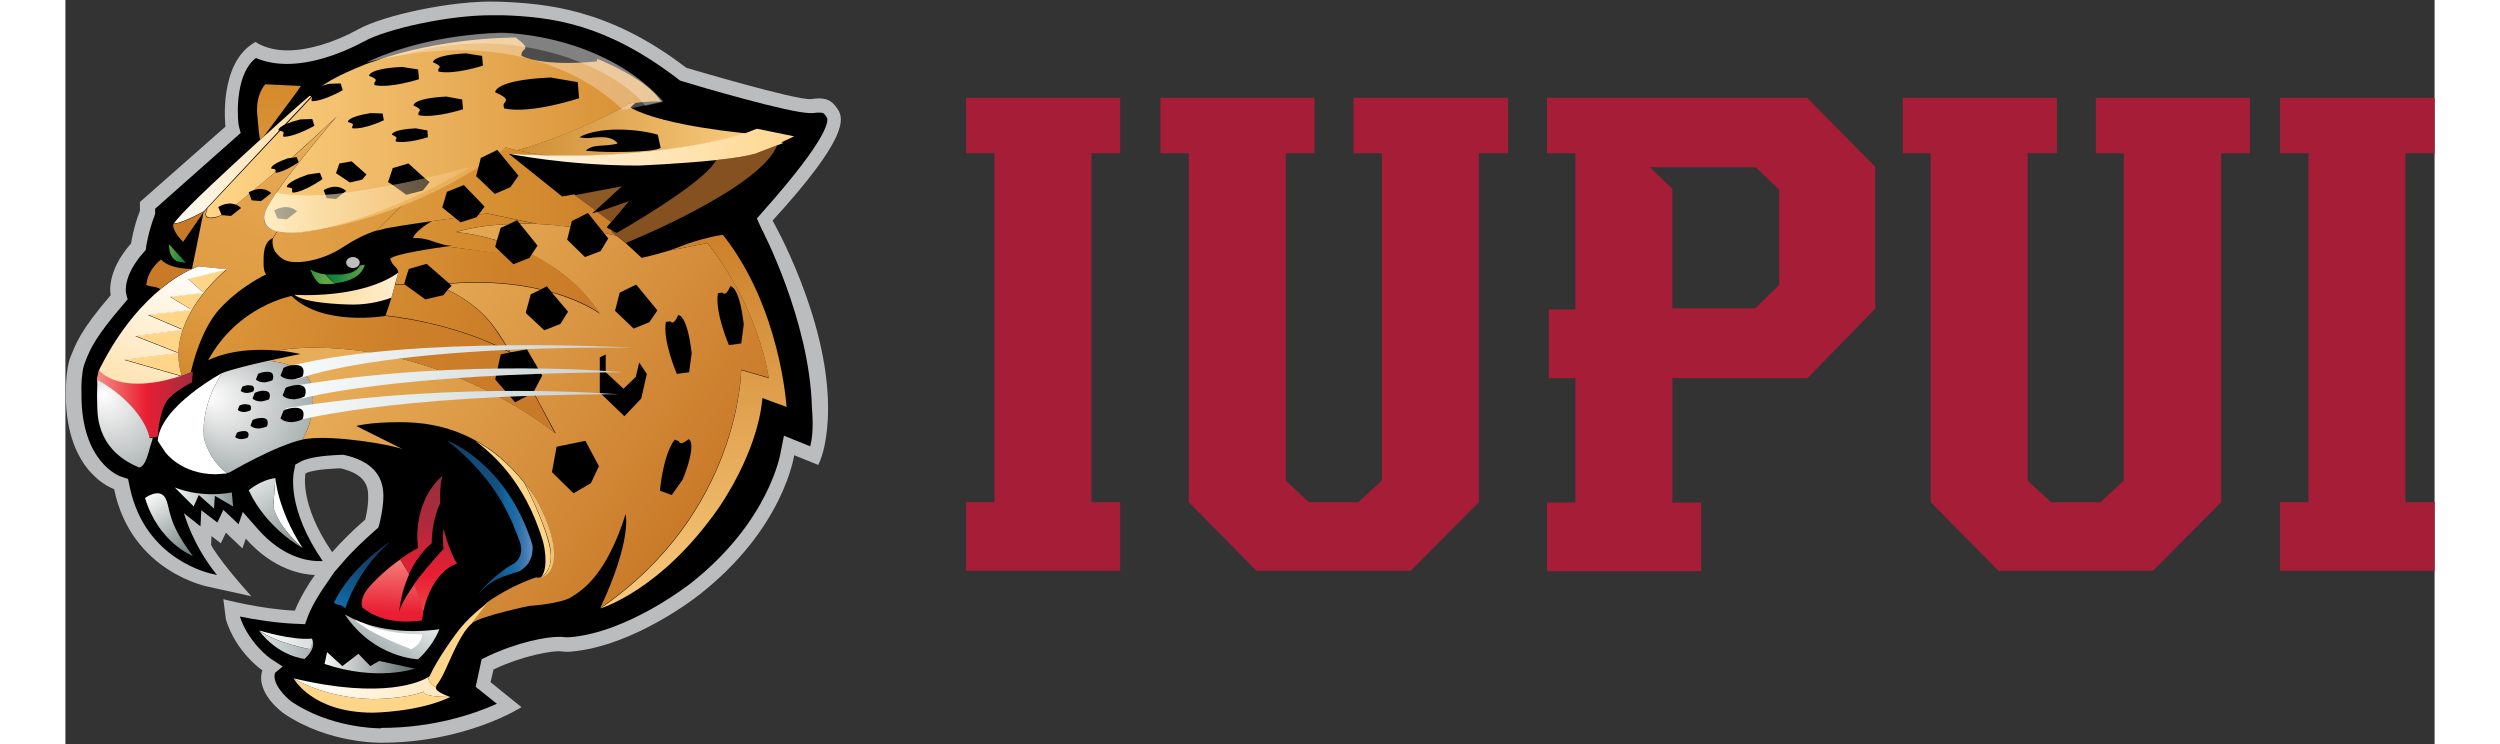 <?xml version="1.0" encoding="UTF-8"?> <svg xmlns="http://www.w3.org/2000/svg" xmlns:xlink="http://www.w3.org/1999/xlink" height="744" viewBox="8.1 11.7 559.5 175.7" width="2500"><rect x="8.1" y="11.7" width="559.5" height="175.7" fill="#333333" stroke="none"/><linearGradient id="a" gradientUnits="userSpaceOnUse" x1="37.132" x2="61.01" y1="100.29" y2="38.723"><stop offset=".002" stop-color="#d48b30"></stop><stop offset=".248" stop-color="#de9b41"></stop><stop offset=".516" stop-color="#e19f47"></stop><stop offset=".998" stop-color="#e8ad58"></stop></linearGradient><linearGradient id="b" gradientUnits="userSpaceOnUse" x1="57.678" x2="87.456" y1="70.749" y2="64.252"><stop offset="0" stop-color="#e2a149"></stop><stop offset="1" stop-color="#dc983d"></stop></linearGradient><linearGradient id="c" gradientUnits="userSpaceOnUse" x1="82.733" x2="138.568" y1="71.457" y2="81.208"><stop offset=".068" stop-color="#d79136"></stop><stop offset=".496" stop-color="#ce8129"></stop><stop offset=".939" stop-color="#c97a29"></stop></linearGradient><linearGradient id="d" gradientUnits="userSpaceOnUse" x1="89.774" x2="120.311" y1="66.779" y2="66.779"><stop offset="0" stop-color="#d89136"></stop><stop offset=".5" stop-color="#d48b2e"></stop><stop offset="1" stop-color="#cf832b"></stop></linearGradient><linearGradient id="e" gradientUnits="userSpaceOnUse" x1="81.619" x2="138.299" y1="56.909" y2="56.909"><stop offset="0" stop-color="#de9b40"></stop><stop offset=".5" stop-color="#d68f33"></stop><stop offset="1" stop-color="#cd802a"></stop></linearGradient><linearGradient id="f" gradientUnits="userSpaceOnUse" x1="84.21" x2="115.299" y1="81.35" y2="89.999"><stop offset=".002" stop-color="#d38a30"></stop><stop offset=".506" stop-color="#cf832a"></stop><stop offset=".918" stop-color="#ca7b29"></stop></linearGradient><linearGradient id="g" gradientUnits="userSpaceOnUse" x1="44.876" x2="123.795" y1="85.952" y2="107.905"><stop offset=".002" stop-color="#db953b"></stop><stop offset=".506" stop-color="#cd8029"></stop><stop offset=".924" stop-color="#c97a29"></stop></linearGradient><linearGradient id="h" gradientUnits="userSpaceOnUse" x1="36.906" x2="67.431" y1="63.305" y2="31.754"><stop offset="0" stop-color="#fff8ee"></stop><stop offset="1" stop-color="#ffd996"></stop></linearGradient><linearGradient id="i" gradientUnits="userSpaceOnUse" x1="114.566" x2="168.824" y1="42.22" y2="42.22"><stop offset="0" stop-color="#cf8d35"></stop><stop offset="1" stop-color="#f9cb7e"></stop></linearGradient><linearGradient id="j" gradientUnits="userSpaceOnUse" x1="41.304" x2="148.594" y1="43.559" y2="43.559"><stop offset="0" stop-color="#ffd689"></stop><stop offset=".999" stop-color="#d68c2f"></stop></linearGradient><linearGradient id="k" gradientUnits="userSpaceOnUse" x1="77.385" x2="89.465" y1="170.321" y2="152.719"><stop offset=".292" stop-color="#a5b0b0"></stop><stop offset=".818" stop-color="#dee3e3"></stop></linearGradient><linearGradient id="l"><stop offset="0" stop-color="#fff"></stop><stop offset=".173" stop-color="#ededed"></stop><stop offset=".504" stop-color="#c8cccc"></stop><stop offset=".955" stop-color="#949f9f"></stop><stop offset="1" stop-color="#8f9b9b"></stop></linearGradient><radialGradient id="m" cx="53.654" cy="110.163" fx="41.698" fy="105.01" gradientUnits="userSpaceOnUse" r="19.936" xlink:href="#l"></radialGradient><linearGradient id="n" gradientUnits="userSpaceOnUse" x1="82.796" x2="157.578" y1="79.451" y2="132.174"><stop offset="0" stop-color="#e8ad58"></stop><stop offset="1" stop-color="#c97a29"></stop></linearGradient><linearGradient id="o" gradientUnits="userSpaceOnUse" x1="156.381" x2="156.381" y1="155.306" y2="67.016"><stop offset="0" stop-color="#f8c97d"></stop><stop offset="1" stop-color="#cc8029"></stop></linearGradient><linearGradient id="p" gradientUnits="userSpaceOnUse" x1="24.962" x2="36.836" y1="102.207" y2="73.833"><stop offset="0" stop-color="#ffe4b5"></stop><stop offset="1" stop-color="#fff"></stop></linearGradient><linearGradient id="q" gradientUnits="userSpaceOnUse" x1="15.633" x2="38.246" y1="107.1" y2="107.1"><stop offset="0" stop-color="#f58d83"></stop><stop offset=".512" stop-color="#e91e33"></stop><stop offset="1" stop-color="#9e2e3e"></stop></linearGradient><radialGradient id="r" cx="22.186" cy="111.72" fx="16.888" fy="104.692" gradientUnits="userSpaceOnUse" r="18.811" xlink:href="#l"></radialGradient><linearGradient id="s" gradientUnits="userSpaceOnUse" x1="85.712" x2="85.243" y1="141.931" y2="156.403"><stop offset="0" stop-color="#f58d83"></stop><stop offset="1" stop-color="#e91e33"></stop></linearGradient><linearGradient id="t" gradientUnits="userSpaceOnUse" x1="93.863" x2="93.838" y1="155.282" y2="125.245"><stop offset="0" stop-color="#ec4243"></stop><stop offset=".256" stop-color="#e91e33"></stop><stop offset=".682" stop-color="#ad2a3c"></stop><stop offset="1" stop-color="#9b2e3d"></stop></linearGradient><linearGradient id="u" gradientUnits="userSpaceOnUse" x1="98.27" x2="118.489" y1="133.774" y2="133.774"><stop offset="0" stop-color="#18365f"></stop><stop offset=".333" stop-color="#134c7a"></stop><stop offset=".515" stop-color="#134e7c"></stop><stop offset=".586" stop-color="#135282"></stop><stop offset=".637" stop-color="#125a8d"></stop><stop offset=".678" stop-color="#10659f"></stop><stop offset=".682" stop-color="#1067a1"></stop><stop offset=".761" stop-color="#1868a3"></stop><stop offset=".832" stop-color="#296ea8"></stop><stop offset=".9" stop-color="#3e78b0"></stop><stop offset=".965" stop-color="#5687be"></stop></linearGradient><linearGradient id="v" gradientUnits="userSpaceOnUse" x1="81.432" x2="70.147" y1="141.478" y2="159.17"><stop offset="0" stop-color="#18365f"></stop><stop offset=".333" stop-color="#134c7a"></stop><stop offset=".625" stop-color="#116198"></stop><stop offset=".688" stop-color="#1067a1"></stop><stop offset=".765" stop-color="#1868a3"></stop><stop offset=".835" stop-color="#296ea8"></stop><stop offset=".901" stop-color="#3e78b0"></stop><stop offset=".965" stop-color="#5687be"></stop></linearGradient><linearGradient id="w"><stop offset="0" stop-color="#f8fbfc"></stop><stop offset="1" stop-color="#c7cfcf"></stop></linearGradient><linearGradient id="x" gradientUnits="userSpaceOnUse" x1="61.663" x2="141.999" xlink:href="#w" y1="97.32" y2="97.32"></linearGradient><linearGradient id="y" gradientUnits="userSpaceOnUse" x1="63.353" x2="139.893" xlink:href="#w" y1="102.233" y2="102.233"></linearGradient><linearGradient id="z" gradientUnits="userSpaceOnUse" x1="60.083" x2="138.618" xlink:href="#w" y1="107.683" y2="107.683"></linearGradient><linearGradient id="A"><stop offset="0" stop-color="#00793e"></stop><stop offset="1" stop-color="#5ea544"></stop></linearGradient><linearGradient id="B" gradientUnits="userSpaceOnUse" x1="69.481" x2="78.816" xlink:href="#A" y1="76.444" y2="76.444"></linearGradient><linearGradient id="C" gradientUnits="userSpaceOnUse" x1="63.125" x2="68.954" xlink:href="#A" y1="77.05" y2="77.05"></linearGradient><linearGradient id="D" gradientUnits="userSpaceOnUse" x1="62.245" x2="86.631" y1="79.831" y2="79.831"><stop offset="0" stop-color="#ffd689"></stop><stop offset="1" stop-color="#ffeecf"></stop></linearGradient><linearGradient id="E" gradientUnits="userSpaceOnUse" x1="32.587" x2="36.639" y1="71.644" y2="71.644"><stop offset="0" stop-color="#5ea544"></stop><stop offset="1" stop-color="#00793e"></stop></linearGradient><linearGradient id="F" gradientUnits="userSpaceOnUse" x1="112.791" x2="180.186" y1="46.454" y2="46.454"><stop offset="0" stop-color="#fff6e7"></stop><stop offset="1" stop-color="#ffd78f"></stop></linearGradient><linearGradient id="G" gradientUnits="userSpaceOnUse" x1="57.845" x2="58.67" y1="42.676" y2="32.311"><stop offset="0" stop-color="#d89135"></stop><stop offset="1" stop-color="#d58a2b"></stop></linearGradient><linearGradient id="H" gradientUnits="userSpaceOnUse" x1="120.026" x2="120.026" y1="147.958" y2="125.77"><stop offset="0" stop-color="#f4c477"></stop><stop offset="1" stop-color="#efb968"></stop></linearGradient><linearGradient id="I" gradientUnits="userSpaceOnUse" x1="113.85" x2="113.85" y1="148.326" y2="115.735"><stop offset="0" stop-color="#ffd689"></stop><stop offset="1" stop-color="#ffd689"></stop></linearGradient><linearGradient id="J" gradientUnits="userSpaceOnUse" x1="53.876" x2="66.638" y1="163.897" y2="163.897"><stop offset="0" stop-color="#d9dede"></stop><stop offset="1" stop-color="#a8b2b3"></stop></linearGradient><linearGradient id="K" gradientUnits="userSpaceOnUse" x1="63.041" x2="53.568" y1="140.29" y2="124.774"><stop offset="0" stop-color="#848f8f"></stop><stop offset="1" stop-color="#e2e6e5"></stop></linearGradient><linearGradient id="L" gradientUnits="userSpaceOnUse" x1="53.876" x2="66.352" y1="162.788" y2="162.788"><stop offset="0" stop-color="#fff"></stop><stop offset="1" stop-color="#d8dedd"></stop></linearGradient><linearGradient id="M" gradientUnits="userSpaceOnUse" x1="62.023" x2="99.046" y1="174.194" y2="174.194"><stop offset="0" stop-color="#fff"></stop><stop offset="1" stop-color="#ffe6ba"></stop></linearGradient><linearGradient id="N" gradientUnits="userSpaceOnUse" x1="28.667" x2="37.363" y1="128.837" y2="143.758"><stop offset="0" stop-color="#f5f7f6"></stop><stop offset="1" stop-color="#697877"></stop></linearGradient><linearGradient id="O" gradientUnits="userSpaceOnUse" x1="33.868" x2="47.668" y1="129.285" y2="129.285"><stop offset="0" stop-color="#f5f7f6"></stop><stop offset="1" stop-color="#8c9999"></stop></linearGradient><linearGradient id="P" gradientUnits="userSpaceOnUse" x1="69.339" x2="90.677" y1="168.139" y2="168.139"><stop offset="0" stop-color="#f5f7f6"></stop><stop offset="1" stop-color="#5c6969"></stop></linearGradient><linearGradient id="Q" gradientUnits="userSpaceOnUse" x1="54.978" x2="103.701" y1="58.858" y2="58.858"><stop offset="0" stop-color="#fffcdf" stop-opacity=".7"></stop><stop offset=".999" stop-color="#fed095" stop-opacity=".3"></stop></linearGradient><path d="m257.2 47.9v-13.1h-36.4v13.1h6.7v82.4h-6.7v16.2h36.4v-16.2h-6.8v-82.4zm310.4 0v-13.1h-36.5v13.1h6.7v82.4h-6.7v16.2h36.5v-16.2h-6.9v-82.4zm-218.8-13.1h-36.5v13.1h6.7v77.3l-5.6 5.1h-11.6l-5.5-5.1v-77.3h6.8v-13.1h-36.4v13.1h6.7v82.4l16 16.2h36.4l16.1-16.2v-82.4h6.9zm175.2 0h-36.4v13.1h6.6v77.3l-5.5 5.1h-11.7l-5.5-5.1v-77.3h6.9v-13.1h-36.4v13.1h6.6v82.4l16 16.2h36.5l16.1-16.2v-82.4h6.8zm-104.6 0h-61.4v13.1h6.7v36.9h-6.3v16.2h6.3v29.4h-6.7v16.2h36.4v-16.2h-6.8v-29.4h31.9l16-16.4v-33.5zm-12.2 49.7h-19.6v-28.2l-5.3-5.1h25l5.5 5.3v22.5z" fill="#a61d37"></path><path d="m175.1 63.8c17.8-19.5 16.9-24 15.4-26.3s-3-2.9-6.3-2.4c-3.3.4-29.5-7.4-29.5-7.4-18.2-14-33.3-15.2-44.3-15.6s-27.4 3.3-33.1 6.5c-5.8 3.2-11.9 5-16.8 5s-7.5-2-7.5-2c-8.9 4.9-7.1 20-7.1 20l-20.2 17.8v2.1c-1.5 3.7-2.1 7.7-2.1 7.7-6.1 6.9-4.8 12.2-4.8 12.2-7.4 8.6-8.3 11.7-9.5 14.6s-1.1 8.9-1.1 8.9c0 18.7 11.4 22.3 11.4 22.3 4.1 19.8 22.4 23.1 22.4 23.1l10 2.2c-7.9-8.8-9.5-12.1-9.5-12.1l.1-2.1 2.2 1.7 1.2-2.5 3.9 3.7.8-2.3c6.7 7.6 13.8 8.5 16.3 8.6-3.5 5-4.7 8.4-4.7 8.4-7.8-.3-16.9-2.7-16.9-2.7l.6 4.8c2.4 7.8 8.6 12 8.6 12-1.7 5.5 5.1 10.2 5.1 10.2 10.6 7.2 23 6.9 23 6.9 20.1 0 33.1-8.4 33.1-8.4l-7.3-5.9.7-3c7.4-3.5 14.1-4.4 15.7-4.3 1.6.2 2.4.1 2.4.1 15.1-1.2 30.3-13.3 30.3-13.3 20.2-15.7 22.6-33.1 22.6-33.1l5.7 2.3c2.5-5.2 2.3-13.5 2.3-13.5 0-21.4-13.1-44.2-13.1-44.2zm-96.2 70.6c-3.1 2.7-5.7 5.3-7.8 7.7-7.9-11.5-6.3-18.6-6.3-18.6 2-1.1 8.3-1.2 8.3-1.2 5.5 1.3 6.5 3.9 6.5 6.5.1 2.6-.7 5.6-.7 5.6z" fill="#babcbe"></path><path d="m82.5 183.7c-1.2 0-11.9-.2-21-6.3-1.2-.9-4.7-4.2-3.9-6.8l1.8-1.5-2.9-1.9s-5.1-3.6-7.2-9.9c3.5.7 8.4 1.5 13 1.7l2.4.1.8-2.2s1.2-3.1 4.4-7.6l1.7-2.5 2.1-2.4c2.2-2.6 4.8-5 7.5-7.4l.8-.7.3-1c0-.1.9-3.5.9-6.5 0-5-3-8.2-9-9.6l-.4-.1h-.4c-2.1.1-7.3.3-9.7 1.6l-1.3.7-.3 1.5c-.2.9-1.7 8.9 6.7 21.2l.1.1h-1.4c-2.3-.1-8.1-.9-13.9-7.5l-3.6-4.1-1 2.9-3.6-3.4-1.4 3-3.8-2.9-.2 3.8-3.9-3.1c.1.3 2 7.4 7.8 14.6l-.8-.2c-.6-.1-16.2-3.2-19.8-20.6l-.4-1.9-1.8-.6c-.3-.1-9.2-3.4-9.2-19.2-.1-2.3.1-6.1.8-7.6.1-.3.2-.5.3-.8 1-2.5 2.3-5.5 8.7-12.9l1.1-1.3-.4-1.6c0-.1-.7-4 4.1-9.4l.6-.7.1-.9s.6-3.7 1.9-7l.2-.6v-1.2l20.2-17.9-.5-1.9c-.4-3.3-.5-12.3 4.1-15.8 1.6.7 4.1 1.4 7.3 1.4 5.4 0 11.9-1.9 18.4-5.4 5.1-2.8 19.5-6.1 29.9-6.1h2.7c11.6.4 24.3 2 41.3 15l.5.4.6.2c4.2 1.3 25.4 7.5 30.1 7.5h.8c.5-.1 1-.1 1.4-.1.9 0 1.1 0 1.8 1.1.4.6 1 4.2-15.1 22.3l-1.4 1.6 1 2.2c.1.2 11.4 21.6 12 42.3.1 1.7.5 5.9-.4 9.3l-6.2-2.5-.8 4c0 .1-2.6 16.3-21.4 31-.2.1-14.6 11.5-28.5 12.6h-.5c-.3 0-.7 0-1.3-.1h-.8c-2.8 0-9.5 1.2-16.7 4.6l-1.4.7-1.4 6.5 5 4c-5.1 2.3-14.8 5.7-27.2 5.7z"></path><path d="m55 62.9c.1-1.1 1.2-3.2 2.9-5.7 1.5-2.2 3.3-4.6 5.2-7l.1-.1c4.4-5.6 8.9-10.8 8.9-10.8-3.7 3.5-7.3 6.9-10.7 9.8-1.3 1.1-2.6 2.2-3.8 3.3-1.9 1.6-3.6 3-5.1 4.3.2-.1.2-.1 0 0-.4.3-.7.6-1.1.9-1.3 1-2.4 1.9-3.2 2.6-1.4 1.1-2.2 1.7-2.2 1.7s-.4.4-1.2.7c-.7.3-1.6.7-2.6.6-.3 0-.6-.1-.7-.2-.5-.4-.3-1.1 0-1.7v-.3l-.8.9-2.7 13.3 1.2-.5.2-.1 6.9.7s-15.1 11.9-10.7 25.2c.9-.3 1.6-.6 2.1-.8.5-2.3 2.5-10.1 6.6-14.8 4.9-5.5 11.2-8.4 11.2-8.4s-.6-.6-.6-2.4-.2-5.2 2.2-6.2l1-1.6c-1.7-.3-3.2-1.2-3.1-3.4z" fill="url(#a)"></path><path d="m63.6 66.5c-.7.1-1.1.1-1.4.1-.8 0-2.6.1-4.1-.2l-1 1.6s-.5 2.1 1 3.7c1.5 1.7 2.9 1.9 4.8 1.9s6.3-.7 10.2-3.2c3.1-2 5.7-3.4 8.6-4.3l5.9-5.9c-11.6 4.6-20.7 5.9-24 6.3z" fill="url(#b)"></path><path d="m98.1 69.9c-3.5.5-12.3 1.8-13.3 2.9 0 0 .3 1.1 1.1 1.8s.8 1.4.8 1.4-.3 1.3-.7 2.9h9.7c1.1-.1 2.1-.2 3.1-.3 8.9-.7 16 .1 21.5 1.4 1 .2 1.9.5 2.8.7 7.5 2.1 11.2 5 11.2 5-4.5-6.7-10.4-11.1-16-14-1.4-.7-2.7-1.3-4-1.8l-4.2 1.5z" fill="url(#c)"></path><path d="m112.9 64.6c.8 0 1.7-.1 2.5-.1 1.4 0 2.8 0 4.1.1l-11.9-2.5-12.9 1.8s-3.8 2.1-4.5 4c.1 0 2-.1 4.1.6s3.7 1.3 5.2 1.2c0 0-.5.1-1.4.2l11.9 1.6 4.2-1.5c-1.5-.6-2.9-1.1-4.2-1.5-5.6-1.7-9.7-2-9.7-2 4.1-1.2 8.4-1.7 12.6-1.9z" fill="url(#d)"></path><path d="m135.3 66.7c1.3.3 2.4.5 3 .7l-1.2-1 .2-.2-1.4-.8 1.1-1.3-3.2-2.4-1.3.4.8-.8-5-3.7-2.9.5-12.6-10.1c3.3.2 6.5.4 9.5.4-3.3-.4-5.9-.9-7.8-1.3-1.8-.4-2.8-.7-2.8-.7-.3.3-.7.7-1.3 1.1l-.4-.5-3.9 1.9-.5 2c-6.3 4.1-12.5 7.1-18.1 9.4l-5.9 5.9c.7-.2 1.5-.4 2.3-.6 3.8-.7 10.9-1.7 10.9-1.7l12.9-1.8 11.9 2.5c2.8.1 5.4.4 7.8.7z" fill="url(#e)"></path><path d="m109.3 89c-3.4-4.7-7.9-7.4-10.9-8.8-1.7-.8-2.8-1.2-2.8-1.2h-9.7c-.2.9-.5 1.9-.8 3-.5 1.6-1 3.2-1.4 4.2 0 0 15.8 1.4 29.5 8.7-1.4-2.2-2.8-4.3-3.9-5.9z" fill="url(#f)"></path><path d="m118.6 104.4c-1.7-3.1-3.6-6.4-5.4-9.4-13.6-7.3-29.5-8.7-29.5-8.7s-14.7 2.6-22.2-4.7c0 0-12.7 2.3-19.7 15.2 0 0 5.8-3.3 16.4-2.3 3.4-.7 8.3-.7 8.3-.7 33.1 0 57.2 20.2 57.2 20.2s-2.2-4.3-5.1-9.6z" fill="url(#g)"></path><path d="m68.6 31.8-.3.3c-.4.4-1.3 1.1-2.5 2.2-2.6 2.2-6.6 5.8-10.9 9.7-.3.2-.5.5-.8.7-7.9 7.2-16.8 15.4-19.8 19-.2.3-.4.5-.6.7 0 0 .7.6 7.1-2.8l.8-.9 17.1-18.3 1.5-1.6 6-6.4 2.4-2.6.4-.4c-.1.2-.3.3-.4.4z" fill="url(#h)"></path><path d="m141.9 37.3c-.1-.1-.3-.2-.4-.2l1.2-1.1s-1.7-.1-2.2.6c0 0-.5.3-1.3.7-3.3 1.8-12.4 6.4-24.5 9.9 1.8.4 4.5.9 7.8 1.3 29.1.6 46.5-5.3 46.5-5.3s-19.2-1.7-27.1-5.9z" fill="url(#i)"></path><path d="m134 25.7c-.1 0-.2-.1-.3-.1-9.5-4-16.2-4.9-19.1-5-1.1-.1-1.6 0-1.6 0s-16.1 0-31.8 5.5c-1.6.5-3.1 1.1-4.7 1.8-2.6 1.1-5.1 2.3-7.4 3.8l-.4.3-2.4 2.6-6 6.4-1.5 1.6-17.2 18.3v.3c-.3.6-.5 1.4 0 1.7.2.1.4.2.7.2 1 0 1.9-.3 2.6-.6.7-.4 1.2-.7 1.2-.7s.8-.6 2.2-1.7c.9-.7 2-1.6 3.2-2.6.3-.3.7-.6 1.1-.9 1.5-1.2 3.2-2.7 5.1-4.3 1.2-1 2.5-2.1 3.8-3.3 3.4-3 7-6.3 10.7-9.8 0 0-4.5 5.2-8.9 10.8s0 0-.1.1c-1.9 2.4-3.7 4.8-5.2 7-1.7 2.5-2.9 4.6-2.9 5.7-.2 4.2 5.5 3.8 7.3 3.8 0 0 .5 0 1.4-.1 5-.5 22.8-3.2 42.1-15.5.5-.3.9-.6 1.4-.9 0 0 2-1.3 3.4-2.5.5-.4 1-.8 1.3-1.1 0 0 1 .3 2.8.7 12.1-3.5 21.3-8.1 24.5-9.9.9-.5 1.3-.7 1.3-.7.6-.7 2.2-.6 2.2-.6s.7-.1 1.7-.2c1.2-.1 2.7-.2 4.3-.1-.2 0-1.7-4.4-14.8-10z" fill="url(#j)"></path><path d="m78.6 158.9c-.8-.3-1.6-.6-2.2-.9-1.5-.7-2.3-1.2-2.3-1.2 6.8 10.3 17.3 10.6 17.3 10.6 3.8-3.5 5-7.1 5-7.1-7.9 1.1-14-.1-17.8-1.4z" fill="url(#k)"></path><path d="m66.4 103.5c-.7-5.3-7.8-6.4-10.4-6.6-4 .9-8.6 2-10.9 2.9 0 0-5 7.1-4.3 15.2 0 0 .9 5 5.4 8.4l.6-.1s10.7-6.3 17.3-7.8c1.3-2.3 3-6.4 2.3-12z" fill="url(#m)"></path><path d="m159.7 69.1-9.1 1.8c-3.2 1-6.4 1.7-6.4 1.7l-3.8-3.5-2.1-1.7c-.7-.2-1.7-.4-3-.7-2.1-.4-4.8-1-7.9-1.4-3.6-.5-7.6-.8-11.9-.8-.8 0-1.7 0-2.5.1-4.2.2-8.5.7-12.6 1.9 0 0 4.1.3 9.7 2 2.5.8 5.3 1.8 8.2 3.3 5.6 2.9 11.5 7.2 16 14 0 0-3.7-2.8-11.2-5-.9-.2-1.8-.5-2.8-.7-5.5-1.3-12.7-2.1-21.5-1.4-1 .1-2.1.2-3.1.3 0 0 1.1.3 2.8 1.2 2.9 1.4 7.5 4.1 10.9 8.8 1.2 1.6 2.5 3.7 3.9 6 1.8 3 3.7 6.4 5.4 9.4 2.9 5.3 5.2 9.7 5.2 9.7s-24.2-20.3-57.3-20.3c0 0-4.9 0-8.3.7 1.7.1 3.4.4 5.3.8 0 0-3.5.7-7.6 1.6 2.6.2 9.7 1.3 10.4 6.6.7 5.6-1 9.7-2.3 12 .5-.1.9-.2 1.3-.2 6.3-.8 19.3 1.3 22.4 2.5l-11-5.5s3-.9 10.3-.9c4.3 0 10.9.5 17.8 4.3 3.9 2.1 7.9 5.3 11.6 10 .9 1.1 1.8 2.3 2.6 3.6 0 0 4.3 7.1 4.3 13.1 0 3.8-1.6 5.1-2.8 5.5-.2.1-.3.3-.5.4l.3-.3c-.6.2-1 .1-1 .1v-.1s-5.9 1.8-11.9 6.1l-3.5 4.9c.1-.1.2-.1.2-.2 2.3-1.7 13.4-4 13.4-4s7.5-.5 10-2.1 8.2-5 12.8-19.6c0 0 1.6 6-6 22.2 33-22.6 33.3-56.3 33.3-56.3l6.5 1.9c-3.1-18.4-14.5-31.8-14.5-31.8z" fill="url(#n)"></path><path d="m138.6 42.3c-6.4 0-9.1 1.8-9.1 1.8 2.5.5 2.2 0 5.3 0 3 0 3.7 1.5 3.7 1.5s-1.3.4-4 .5c-2.8.1-3.5 1.2-3.5 1.2s4.3.5 11.6.2 6-1.2 6-1.2l-.6-2.8c-4.5-1.3-9.4-1.2-9.4-1.2z"></path><path d="m128.3 57.8 5 3.6 6.2-5.7z" fill="#8d5924"></path><path d="m133.7 61.8 3.3 2.4 4.2-5z" fill="#855121"></path><path d="m153.6 69.8c-.9.4-2 .7-3 1.1l9.1-1.8s11.4 13.5 14.5 31.9l-6.5-1.9s-.2 33.7-33.3 56.3c0 0 14.4-4.2 28-23.8 0 0 9.2-12.9 10.3-25.9l5.7 2.1s-1.4-23.5-15-40.6c0-.2-5.9 1-9.8 2.6z" fill="url(#o)"></path><path d="m161.8 49.5c-2.8 5.5-23.5 17.2-23.5 17.2l-1-.5-.2.2 1.2 1c.6.2 1 .3 1 .3s-.3-.1-1-.3l2.1 1.7s31.8-12.8 35.8-23.1l-5.2 2c-2.1.6-5.5 1.1-9.2 1.5z" fill="#855121"></path><path d="m123 80.8-1.2-1.5-1.5.8-2.3 1.1-1.2 4.4 4.4 4.1 3.8-1.5 1.8-2.9zm-7.6-16.3-.6-.8-1.9.9-2 .9-.9 3-.4 1.5 4.3 4.1 3.8-1.5.5-.8 1.4-2.1zm1.7 29.7-3.9.7-2.3.5-1.3 5.9 4.7 5.4 4.2-2.2.1-.1 2.1-4zm7 23-1.1 6 5.1 5 4.1-2.4 1.9-4-3.2-6zm19.5-19.9-.8 3.4-2.9 2.8-4.2-3.9v-4.2l-1.4.7v8.3l5.8 5.6 4-4.2 1.3-5.8zm2.4-9.5 1.9-2.8-5-6.1-3.9 1.9-1.1 4.3 4.4 4.2zm9.4 11.8.6-4.5c-1.1-9.4-3.2-9-3.2-9-1.1 2.7-1.8 1.5-1.8 1.5l-1.1.1c-.8 4.5 2.6 12.3 2.6 12.3zm-1.5 25.3c3.5-8.8 1.4-9.5 1.4-9.5-2.2 1.8-2.3.5-2.3.5l-1-.4c-2.8 3.6-3.5 12.1-3.5 12.1l2.8 1zm13.8-32.1.6-4.5c-1.1-9.4-3.2-9-3.2-9-1.1 2.7-1.8 1.5-1.8 1.5l-1.1.1c-.8 4.5 2.6 12.3 2.6 12.3zm-69.6-58.3c-8 .4-7.8 2.1-7.8 2.1 2.2 1 1.4 1.2 1.2 1.7-.1.1 0 .6 0 .6 3.8.8 10.5-1.4 10.5-1.4l-.2-2.3zm-25.3 15.8-.8 2.3 3.3 2.2 2.9-.7 1-1.2-3.5-3.1zm38.8-14c-.1.2.1 1 .1 1 6.3 1.4 17.7-2.4 17.7-2.4l-.3-3.8-6.4-1.1c-13.5.6-13.1 3.5-13.1 3.5 3.7 1.6 2.4 2 2 2.8zm-15.4-8.3c-.1.1 0 .6 0 .6 3.8.8 10.5-1.4 10.5-1.4l-.2-2.3-3.8-.6c-8 .4-7.8 2.1-7.8 2.1 2.3 1 1.5 1.2 1.3 1.6zm-15.1 3.2c-.1.1 0 .6 0 .6 3.8.8 10.5-1.4 10.5-1.4l-.2-2.3-3.8-.6c-8 .4-7.8 2.1-7.8 2.1 2.3.9 1.5 1.1 1.3 1.6zm9.7 10.8c-5.8.3-5.6 1.5-5.6 1.5 1.6.7 1 .9.9 1.2v.4c2.7.6 7.6-1 7.6-1l-.1-1.6zm-15-.4c0 .1.1.4.1.4 2.8.3 7.4-1.9 7.4-1.9l-.3-1.6-2.8-.1c-5.7.9-5.4 2.1-5.4 2.1 1.7.5 1.2.7 1 1.1zm-10.4 11.3c-5.5 1.9-5 3-5 3 1.7.2 1.2.5 1.2.9 0 .1.2.4.2.4 2.8-.2 7-3.2 7-3.2l-.6-1.5zm33.4 25.8-5.4-4.7-4.2 1.2-.5 1.5-.6 2.1 1.4 1 3.6 2.6 4.3-1 1-1.3.9-.9z"></path><path d="m40.8 115c-.7-8.1 4.3-15.2 4.3-15.2s-14.6 7.8-15.2 16l1.8 2.7s3.7 5.2 11.9 5.2l2.7-.2c-4.6-3.5-5.5-8.5-5.5-8.5z" fill="#fff"></path><path d="m46.3 75.2-9.3 2.3 3.7 3.3-8 .9 5.2 3.1-10.3 1.2 8.2 3.5-11.2 1.5 10.2 4-12.8 1.6 13.6 3.9c-4.4-13.4 10.7-25.3 10.7-25.3z" fill="#ffd689"></path><path d="m34.8 95.1-10.2-4 11.2-1.5-8.2-3.5 10.4-1.2-5.2-3.1 8-.9-3.7-3.3 9.3-2.3-6.9-.7-1.4.6s-12.2 4.5-21.7 23.2c0 0-.5.7-.4 1.6l10.3 4.9 9.5-3.9c0-.1 0-.1-.1-.2 0-.1 0-.1-.1-.2l-13.6-3.9z" fill="url(#p)"></path><path d="m16 99.1s2.4 3.2 9 3.2c6.5.1 13.2-2.9 13.2-2.9l-.2 2.6s-4.9 2.4-6.2 4.8-1.7 5.7-1.9 8l-1.9.3s-1.4-7.4-12.5-13.8z" fill="url(#q)"></path><path d="m15.6 101.3v.2c.1 1.9-.1 2.8 0 5 .1 2.3-.7 11.2 9.9 15.6 0 0 1.2.2 2.2-3.4.7-2.8 1-2.9 1-3.6l-.7.1c.1-.1-1.3-7.5-12.4-13.9z" fill="url(#r)"></path><path d="m79.6 150.6c-2.2 2.7-1.4 4.5-1.4 4.5 5.5 4.8 14.1 3.1 14.1 3.1.1-.5.2-1.1.3-1.6-.3-2.4-1.1-4.8-2.1-6.9-3.4 4.7-3.6 6.6-3.6 6.6.4-3.6 1.3-6.6 2.4-9-.9-1.6-1.7-2.8-2.1-3.5-3.3 2.3-6.1 5-7.6 6.8z" fill="url(#s)"></path><path d="m92.5 156.6c-.3-2.4-1.1-4.8-2.1-6.9 1.6-2.2 3.8-4.9 7-8.4 0 0-.3-2.1 0-4.8 0 0 1.2 5.2 3.2 8.3 0 0-5.9 1.4-8.1 11.8zm2.1-16.6c.1-6 2-9.4 2-9.4v-.3c-.1-5.1.6-6.3.6-6.3-7.6 6.7-5.8 17.1-5.8 17.1-1.4.7-2.9 1.7-4.3 2.7.5.7 1.3 1.9 2.1 3.5 2.4-5.1 5.4-7.3 5.4-7.3z" fill="url(#t)"></path><path d="m113.8 144.9c-5 2.9-8.1 6.9-8.1 6.9 3.4-3.4 5.2-3.8 9.6-5.2 3.8-2.1 3.1-6.2 3.1-6.2-6.1-19.6-20.2-24.7-20.2-24.7 12.4 9.8 15.4 19.3 17.2 23.9 1.3 3.9-1.6 5.3-1.6 5.3z" fill="url(#u)"></path><path d="m71.5 154s.6.5 1.4.6 1.3.8 1.3.8 2.7-9.1 10.6-15.7c0-.1-8.9 5.4-13.3 14.3z" fill="url(#v)"></path><path d="m131.5 62-3.8 1.9-1.1 4.4 4.2 4.1 3.7-1.4 1.8-3z"></path><path d="m142 93.8s-51.4-2.9-80.3 4.2l1 3.3c-.1.1 17.9-7.9 79.3-7.5z" fill="url(#x)"></path><path d="m139.9 99.6s-37.2-3.4-76.5 3l.6 3.2s21.1-5.9 75.9-6.2z" fill="url(#y)"></path><path d="m60.1 108.1 1.6 3.2s21.9-6.4 77-6.5c-.1.1-37.3-3.3-78.6 3.3z" fill="url(#z)"></path><path d="m59.6 108.7-.7 1.8s.7.9 2.8.9c0 0 1.6-.2 2.4-.7 0 0 1.2-2.7-1.7-2.7 0 0-1.7 0-2.8.7zm.5-5.4-.7 1.8s.7.9 2.8.9c0 0 1.6-.2 2.4-.7 0 0 1.2-2.7-1.7-2.7 0 0-1.7.1-2.8.7zm-.5-4.7-.7 1.8s.7.9 2.8.9c0 0 1.6-.2 2.4-.7 0 0 1.2-2.7-1.7-2.7 0 0-1.7 0-2.8.7zm-6 1.4-.5 1.3s.5.7 2.1.7c0 0 1.2-.2 1.8-.5 0 0 .9-2-1.2-2-.1 0-1.3 0-2.2.5zm-.8 4.5-.5 1.3s.5.7 2.1.7c0 0 1.2-.2 1.8-.5 0 0 .9-2-1.2-2-.1-.1-1.3 0-2.2.5zm-.5 6.4-.5 1.3s.5.7 2.1.7c0 0 1.2-.2 1.8-.5 0 0 .9-2-1.2-2-.1 0-1.3 0-2.2.5zm-3.7 3-.4 1s.4.5 1.6.5c0 0 .9-.1 1.4-.4 0 0 .7-1.5-.9-1.5-.1 0-1 0-1.7.4zm.6-6.4-.4 1s.4.5 1.6.5c0 0 .9-.1 1.4-.4 0 0 .7-1.4-.9-1.4-.1-.1-1-.1-1.7.3zm.7-4.5-.4 1s.4.5 1.6.5c0 0 .9-.1 1.4-.4 0 0 .7-1.4-.9-1.4-.1-.1-1.1 0-1.7.3z"></path><path d="m71.3 76.5s-.7.1-1.8 0c.5.5 1.4 1.5 2.2 2.1 2.8-.3 6.3-1.3 7.1-4.4l-1.2.2c.1 0-.8 2.5-6.3 2.1z" fill="url(#B)"></path><path d="m69.5 76.5c-1-.1-2.3-.4-3.6-1.2 0 0 .8 2.3 2.2 3.4 0 0 1.7.2 3.7 0-1-.7-1.8-1.6-2.3-2.2z" fill="url(#C)"></path><path d="m64.9 81.4c-1.7 0-2.7-.1-2.7-.1s1.3 1.9 12.4 2.3c4.2.2 7.7-.6 10.5-1.6.8-2.9 1.6-5.9 1.6-5.9-6.6 4.7-16.9 5.3-21.8 5.3z" fill="url(#D)"></path><path d="m76 75c.9 0 1.6-.6 1.6-1.3s-.7-1.3-1.6-1.3-1.6.6-1.6 1.3.7 1.3 1.6 1.3z" fill="#c0bdbe"></path><path d="m34.9 73.5c.9.1 1.7.3 1.7.3l-4-4.4c-.1 2.8 1.4 4 2.3 4.1z" fill="url(#E)"></path><path d="m64.1 141.1c-6-9.3-6.4-16.5-6.4-16.5l-.5 6.6c-.1.1.6 4.3 6.9 9.9z" fill="#fff"></path><path d="m180.2 43.9-8.8-1.8-2.6 1s-17.4 5.9-46.5 5.3c-3.1-.1-6.2-.2-9.5-.4 0 0 13.4 2.8 30.6 2.8 0 0 10-.4 18.4-1.3 3.7-.4 7.1-.9 9.2-1.5l5.2-2 1.4-.5-.4-.2z" fill="url(#F)"></path><path d="m63.7 32-8.4-.4s-2.3 2.3-1.9 7.1c.3 3.7.5 5.4.7 6 .3-.2.5-.5.8-.7 2-2.8 7.9-10.5 8.8-12z" fill="url(#G)"></path><path d="m30.7 73s-3.1 2.1-3.5 6c0 0 .5.3 1.7.4.8.1 1.3.4 1.6.6 2.2-1.9 4.1-3.1 5.5-3.8 1.3-.7 2.1-1 2.1-1s-5.2.2-7.4-2.2z" fill="#c97a29"></path><path d="m120.7 148c1.2-.4 2.8-1.7 2.8-5.5 0-5.9-4.3-13.1-4.3-13.1-.8-1.3-1.7-2.5-2.6-3.6 2.1 4.3 4.9 10.4 5.9 14.7.9 4.2-.5 6.4-1.8 7.5z" fill="url(#H)"></path><path d="m122.4 140.5c-1-4.3-3.7-10.4-5.9-14.7-3.7-4.7-7.7-7.9-11.6-10 3.3 2.6 11.5 8.8 16 23.8 0 0 1.6 5.9-.5 8.5l-.3.3c.2-.1.3-.2.5-.4 1.4-1.1 2.8-3.3 1.8-7.5z" fill="url(#I)"></path><path d="m100.1 161.7s-4.1 5.5-6 9.7c0 0-.1.1-.3.2 0 .7.4 1.7 1.8 2.4.3-1.1.7-.6 2.5-4.7 1.8-4 3.7-8.4 5.9-10.3l3.6-4.8c-2.6 2-5.3 4.4-7.5 7.5zm-7.4 13.3c-3.7 1.7-11.9 1.8-11.9 1.8-11.8-.3-18.8-4.9-18.8-4.9s4.3 8.1 18.7 8.1c0 0 10.8-.1 18.3-3.7-6.9 0-6.3-1.3-6.3-1.3z" fill="#ffd689"></path><path d="m92.4 161.5c-7.1-.1-11.3-1.3-13.8-2.6-.8-.3-1.6-.6-2.2-.9 3.4 3.4 13.4 7 13.4 7 2.5-1.2 2.6-3.5 2.6-3.5z" fill="#fff"></path><path d="m66.3 162.5s.3 1.9-.6 2.5c0 0-8-1.5-11.9-4.4 4.7 6.2 10.8 6.7 10.8 6.7 3.1-2.9 1.7-4.8 1.7-4.8z" fill="url(#J)"></path><path d="m64.1 141.1c-6.3-5.6-6.9-9.9-6.9-9.9l.5-6.6c-3.7.5-6.3 2.9-6.3 2.9 4.3 9.2 12.7 13.6 12.7 13.6z" fill="url(#K)"></path><path d="m66.3 162.5c-4.5.5-12.4-1.9-12.4-1.9 3.8 2.9 11.9 4.4 11.9 4.4.8-.6.5-2.5.5-2.5z" fill="url(#L)"></path><path d="m93.8 171.6c-1.6 1-10.4 5.4-31.8.3 0 0 7 4.6 18.8 4.9 0 0 8.1-.1 11.9-1.8 0 0-.7 1.3 6.3 1.3 0 0-3.7-1.2-3.4-2.3-1.4-.7-1.8-1.7-1.8-2.4z" fill="url(#M)"></path><path d="m26.9 129.3c3.2 10.6 11.3 13.7 11.3 13.7-6.3-8.3-5.2-11.3-6.5-13.7-1.4-2.5-4.8 0-4.8 0z" fill="url(#N)"></path><path d="m33.9 126.8 4.5 4.5 1.2-2.7 3.6 3.2.2-3 4.3 2.5-.3-3.3c-7.8 1.4-13.5-1.2-13.5-1.2z" fill="url(#O)"></path><path d="m69.3 168.5c12.5 4.2 21.3 1.1 21.3 1.1l-8.4-1.8-2.1 1.2-2.8-2.9-3.8 2.9-3.6-3.3z" fill="url(#P)"></path><path d="m57.4 61.4.8 1.9 2.2.2 2.4-1.9s-2-2.1-5.4-.2zm35.6-7.6-3.9-3.5-3.7 1.1-1.1 3.3 1.1.7 3.2 2.3 3.9-1 1.6-2zm-23.9 2.8.4 1.1.3.8 2.2.2 1.7-1.4.7-.5s-2-2.1-5.3-.2z"></path><path d="m93 53.8c-2.3.5-4.9 1.1-7.7 1.6-3.8.7-7.8 1.4-11.6 1.9-1.4.2-2.8.3-4.2.4-4.4.3-8.5.2-11.6-.5-1.7 2.5-2.9 4.6-2.9 5.7-.2 4.2 5.5 3.8 7.3 3.8 0 0 .5 0 1.4-.1 4.7-.6 19.6-3.4 40.1-15.4-.1-.1-4.5 1.1-10.8 2.6z" fill="url(#Q)"></path><path d="m48.3 60c-.9-.3-2.3-.5-4.1.6l.8 1.9 2.2.2 2.4-1.9c-.1 0-.5-.5-1.3-.8zm4.3-3.4c-.4.1-.8.3-1.2.5l.1.3.6 1.6 2.2.2 2.4-1.9s-1.5-1.6-4.1-.7zm62-35.9s.2-2.9 13.5-.7l6 2.4-.5 3.8s-11.9 1.4-17.8-1.3c0 0 0-.8.2-1 .5-.7 1.9-.8-1.4-3.2z"></path><path d="m33.6 64.5c-.4 1.8 2.3 4.3 2.3 4.3l4.9-7.1c-6.4 3.4-7.2 2.8-7.2 2.8z" fill="#c97a29"></path><path d="m58.4 42.5s-.4-1.2 5.2-2.6l2.8-.1.5 1.6s-4.5 2.6-7.3 2.6c0 0-.1-.3-.1-.4.1-.5.6-.8-1.1-1.1zm-1.7 9s-.4-.9 3.9-2.4l2.1-.3.5 1.2s-3.3 2.3-5.4 2.5c0 0-.1-.2-.1-.3 0-.3.4-.5-1-.7zm8.4-17.4s-.4-1.2 5.2-2.6l2.8-.1.5 1.6s-4.5 2.6-7.3 2.6c0 0-.1-.3-.1-.4.1-.4.6-.7-1.1-1.1z"></path><path d="m133.8 24.7c-7-3.2-13.8-4.4-18.2-4.9-2.9-.3-4.8-.3-4.8-.3-14.8.5-25.5 4.1-31.7 7 .6-.2 1.3-.3 2-.5 1.8-.4 3.8-.8 5.9-1.2 7.3-2.1 18.1-4 29.6-2 .4.1.8.1 1.3.2 4.7.9 8.6 2.1 12 3.5 8.2 3.3 12.5 7.2 14.4 9.3.3.3.6.6.7.9l4.2-.9c-4.5-5.2-10-8.7-15.4-11.1z" fill="#fff" opacity=".3"></path><path d="m110.9 19.4c-14.8.5-25.5 4.1-31.7 7 7.1-1.8 18-3.7 29.8-2.4 20.3 2.2 30.7 13.7 30.7 13.7l9.6-2.1c-14.7-16.2-38.4-16.2-38.4-16.2z" fill="#fff" opacity=".3"></path><path d="m106.2 49-1.1 4.3 4.4 4.2 3.7-1.6 1.9-2.7-5-6.1zm-4 6.4-4 1.6-1.1 3.7 4.3 3.5 3.8-1.2 1.9-2.5z"></path></svg> 
